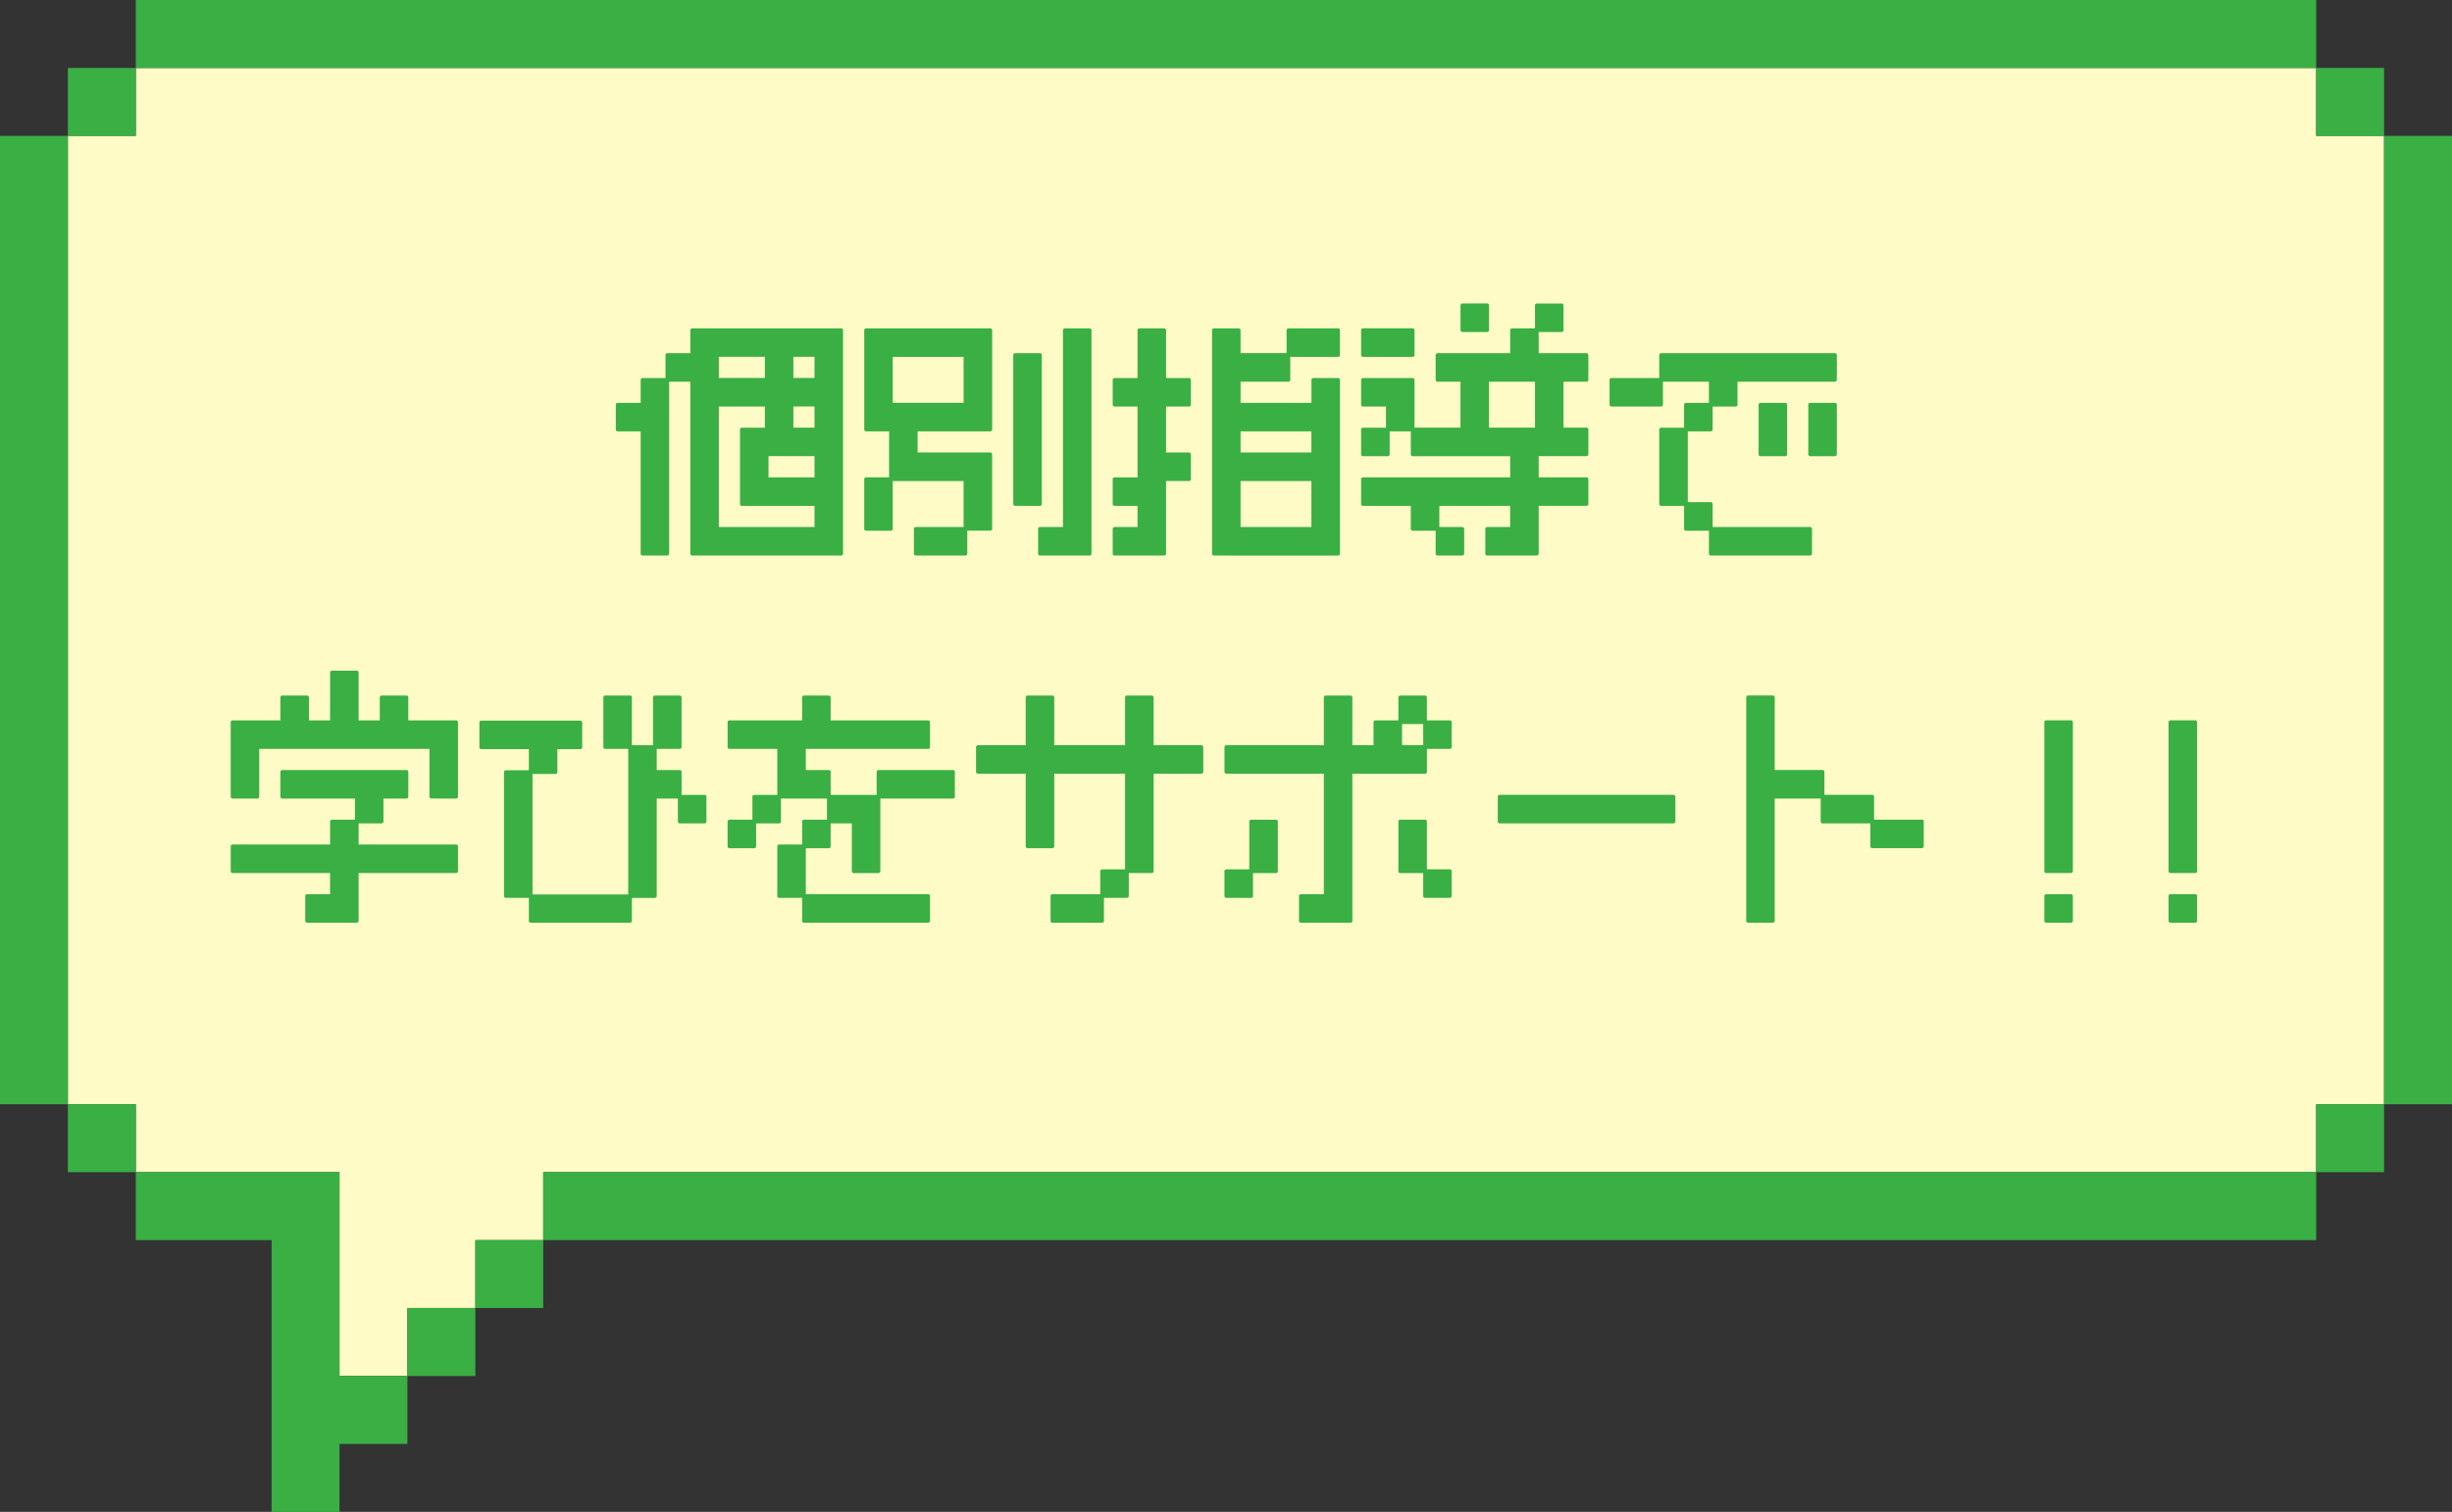 <svg id="fukidashi02" xmlns="http://www.w3.org/2000/svg" width="227" height="140" viewBox="0 0 227 140">
  <rect x="0" y="0" width="227" height="140" fill="#333333" stroke="none"/>
  <path id="パス_557" data-name="パス 557" d="M6.283,12.582v89.673h6.29v6.287H31.428v18.876h6.29v-6.294h6.29v-6.287H50.29v-6.295H214.427v-6.287h6.283V12.582h-6.283V6.294H12.573v6.288Z" fill="#fefbc6"/>
  <g id="グループ_286" data-name="グループ 286">
    <path id="パス_558" data-name="パス 558" d="M0,12.582v89.673H6.283V12.582Z" fill="#3aaf44"/>
    <rect id="長方形_417" data-name="長方形 417" width="6.29" height="6.288" transform="translate(6.283 102.254)" fill="#3aaf44"/>
    <rect id="長方形_418" data-name="長方形 418" width="6.29" height="6.288" transform="translate(6.283 6.294)" fill="#3aaf44"/>
    <path id="パス_559" data-name="パス 559" d="M12.573,108.542v6.294H25.146V140h6.283v-6.288h6.289v-6.294H31.429V108.542H12.573Z" fill="#3aaf44"/>
    <path id="パス_560" data-name="パス 560" d="M12.573,0V6.294H214.428V0Z" fill="#3aaf44"/>
    <rect id="長方形_419" data-name="長方形 419" width="6.29" height="6.294" transform="translate(37.718 121.124)" fill="#3aaf44"/>
    <rect id="長方形_420" data-name="長方形 420" width="6.283" height="6.288" transform="translate(44.007 114.836)" fill="#3aaf44"/>
    <path id="パス_561" data-name="パス 561" d="M50.29,108.542v6.294H214.427v-6.294H50.29Z" fill="#3aaf44"/>
    <rect id="長方形_421" data-name="長方形 421" width="6.283" height="6.288" transform="translate(214.427 102.254)" fill="#3aaf44"/>
    <rect id="長方形_422" data-name="長方形 422" width="6.283" height="6.288" transform="translate(214.427 6.294)" fill="#3aaf44"/>
    <path id="パス_562" data-name="パス 562" d="M220.71,89.673v12.582H227V12.582h-6.29Z" fill="#3aaf44"/>
  </g>
  <g id="グループ_285" data-name="グループ 285">
    <path id="パス_563" data-name="パス 563" d="M64.079,51.444a.171.171,0,0,1-.17-.171V35.348H61.95V51.273a.171.171,0,0,1-.17.171h-2.3a.171.171,0,0,1-.17-.171V39.946H57.181a.171.171,0,0,1-.171-.17v-2.3a.172.172,0,0,1,.171-.171H59.31V35.177a.17.17,0,0,1,.17-.17h2.129v-2.13a.171.171,0,0,1,.171-.17h2.129V30.578a.17.17,0,0,1,.17-.17h13.8a.17.17,0,0,1,.17.17V51.273a.171.171,0,0,1-.17.171ZM75.406,48.8V46.845H68.678a.17.17,0,0,1-.17-.17v-6.9a.171.171,0,0,1,.17-.171h2.129V37.647H66.549V48.8Zm0-6.558H71.148V44.2h4.258Zm0-4.6H73.448V39.6h1.958Zm0-4.6H73.448v1.959h1.958Zm-4.6,0H66.549v1.959h4.258Z" fill="#3aaf44"/>
    <path id="パス_564" data-name="パス 564" d="M96.278,51.444a.172.172,0,0,1-.172-.171v-2.3a.172.172,0,0,1,.172-.171h2.129V30.578a.169.169,0,0,1,.169-.17h2.3a.171.171,0,0,1,.171.17V51.273a.172.172,0,0,1-.171.171Zm-11.5,0a.172.172,0,0,1-.171-.171v-2.3a.172.172,0,0,1,.171-.171h4.429V44.545H82.65v4.429a.17.17,0,0,1-.171.17h-2.3a.171.171,0,0,1-.171-.17v-4.6a.172.172,0,0,1,.171-.171H82.31V39.946H80.181a.171.171,0,0,1-.171-.17v-9.2a.171.171,0,0,1,.171-.17h11.5a.171.171,0,0,1,.171.17v9.2a.172.172,0,0,1-.171.17H84.951V41.9h6.727a.172.172,0,0,1,.171.17v6.9a.171.171,0,0,1-.171.17H89.549v2.129a.171.171,0,0,1-.17.171Zm4.429-18.4H82.65v4.258h6.559Zm4.769,13.8a.17.17,0,0,1-.17-.17v-13.8a.169.169,0,0,1,.17-.17h2.3a.17.17,0,0,1,.17.17v13.8a.171.171,0,0,1-.17.17Z" fill="#3aaf44"/>
    <path id="パス_565" data-name="パス 565" d="M112.379,51.444a.171.171,0,0,1-.17-.17v-20.7a.171.171,0,0,1,.17-.17h2.3a.171.171,0,0,1,.17.17v2.129h4.258V30.578a.171.171,0,0,1,.171-.17h4.6a.171.171,0,0,1,.171.17v2.3a.171.171,0,0,1-.171.17h-4.428v2.129a.171.171,0,0,1-.17.171h-4.429v1.958h6.558V35.177a.17.17,0,0,1,.17-.17h2.3a.171.171,0,0,1,.171.17v16.1a.171.171,0,0,1-.171.17Zm9.028-6.9h-6.558V48.8h6.558Zm0-4.6h-6.558V41.9h6.558Zm-18.226,11.5a.17.17,0,0,1-.17-.17v-2.3a.17.17,0,0,1,.17-.17h2.129V46.845h-2.129a.17.17,0,0,1-.17-.17v-2.3a.17.17,0,0,1,.17-.17h2.129V37.647h-2.129a.17.17,0,0,1-.17-.17v-2.3a.17.17,0,0,1,.17-.17h2.129V30.578a.171.171,0,0,1,.17-.17h2.3a.171.171,0,0,1,.171.17v4.429h2.128a.171.171,0,0,1,.171.17v2.3a.171.171,0,0,1-.171.17h-2.128V41.9h2.128a.172.172,0,0,1,.171.171v2.3a.172.172,0,0,1-.171.171h-2.128v6.728a.171.171,0,0,1-.171.17Z" fill="#3aaf44"/>
    <path id="パス_566" data-name="パス 566" d="M137.678,51.443a.171.171,0,0,1-.17-.17v-2.3a.171.171,0,0,1,.17-.171h2.129V46.845H133.25V48.8h2.129a.171.171,0,0,1,.17.171v2.3a.17.17,0,0,1-.17.17h-2.3a.17.17,0,0,1-.17-.17V49.145H130.78a.172.172,0,0,1-.171-.171V46.845h-4.428a.17.17,0,0,1-.171-.171v-2.3a.171.171,0,0,1,.171-.17h13.626V42.246H130.78a.171.171,0,0,1-.171-.17v-2.13H128.65v2.13a.17.17,0,0,1-.17.17h-2.3a.171.171,0,0,1-.171-.17v-2.3a.171.171,0,0,1,.171-.17h2.129V37.646h-2.129a.171.171,0,0,1-.171-.17v-2.3a.171.171,0,0,1,.171-.17h4.6a.17.17,0,0,1,.17.17V39.6h4.259V35.347h-2.13a.17.17,0,0,1-.17-.17v-2.3a.171.171,0,0,1,.17-.171h6.728V30.578a.172.172,0,0,1,.171-.171h2.129V28.278a.171.171,0,0,1,.17-.171h2.3a.171.171,0,0,1,.17.171v2.3a.17.17,0,0,1-.17.17h-2.129v1.958h4.428a.171.171,0,0,1,.17.171v2.3a.17.17,0,0,1-.17.17h-2.129V39.6h2.129a.171.171,0,0,1,.17.17v2.3a.171.171,0,0,1-.17.17h-4.428V44.2h4.428a.171.171,0,0,1,.17.17v2.3a.169.169,0,0,1-.17.171h-4.428v4.428a.171.171,0,0,1-.171.17Zm4.429-16.1h-4.258V39.6h4.258Zm-15.926-2.3a.172.172,0,0,1-.171-.171v-2.3a.172.172,0,0,1,.171-.171h4.6a.171.171,0,0,1,.17.171v2.3a.171.171,0,0,1-.17.171Zm9.2-2.3a.171.171,0,0,1-.17-.17v-2.3a.171.171,0,0,1,.17-.171h2.3a.172.172,0,0,1,.171.171v2.3a.171.171,0,0,1-.171.17Z" fill="#3aaf44"/>
    <path id="パス_567" data-name="パス 567" d="M158.378,51.444a.171.171,0,0,1-.17-.171V49.144h-2.129a.171.171,0,0,1-.171-.17V46.845h-2.129a.171.171,0,0,1-.17-.17v-6.9a.171.171,0,0,1,.17-.171h2.129V37.476a.171.171,0,0,1,.171-.17h2.129V35.348h-4.257v2.128a.172.172,0,0,1-.172.171h-4.6a.171.171,0,0,1-.17-.171v-2.3a.17.17,0,0,1,.17-.17h4.429v-2.13a.171.171,0,0,1,.17-.17h16.1a.171.171,0,0,1,.171.17v2.3a.172.172,0,0,1-.171.171h-9.027v2.128a.171.171,0,0,1-.17.171h-2.129v2.129a.171.171,0,0,1-.171.17h-2.129V46.5h2.129a.172.172,0,0,1,.171.171V48.8h9.027a.171.171,0,0,1,.171.17v2.3a.172.172,0,0,1-.171.171Zm9.2-9.2a.17.17,0,0,1-.17-.17v-4.6a.17.17,0,0,1,.17-.17h2.3a.171.171,0,0,1,.171.17v4.6a.171.171,0,0,1-.171.17Zm-4.6,0a.17.17,0,0,1-.17-.17v-4.6a.17.17,0,0,1,.17-.17h2.3a.171.171,0,0,1,.17.17v4.6a.171.171,0,0,1-.17.17Z" fill="#3aaf44"/>
    <path id="パス_568" data-name="パス 568" d="M28.429,85.444a.171.171,0,0,1-.17-.171v-2.3a.171.171,0,0,1,.17-.171h2.129V80.845H21.531a.17.17,0,0,1-.17-.17v-2.3a.171.171,0,0,1,.17-.171h9.027V76.075a.171.171,0,0,1,.171-.17h2.129V73.946H26.13a.17.17,0,0,1-.17-.17v-2.3a.171.171,0,0,1,.17-.17h11.5a.171.171,0,0,1,.17.17v2.3a.171.171,0,0,1-.17.17H35.5v2.129a.171.171,0,0,1-.17.171H33.2V78.2h9.027a.172.172,0,0,1,.171.171v2.3a.171.171,0,0,1-.171.17H33.2v4.428a.171.171,0,0,1-.17.171Zm11.5-11.5a.17.17,0,0,1-.17-.17V69.347H24v4.429a.171.171,0,0,1-.171.17h-2.3a.17.17,0,0,1-.17-.17v-6.9a.17.17,0,0,1,.17-.17H25.96V64.578a.171.171,0,0,1,.17-.171h2.3a.172.172,0,0,1,.171.171v2.129h1.958V62.278a.171.171,0,0,1,.171-.17h2.3a.17.17,0,0,1,.17.17v4.429h1.958V64.578a.172.172,0,0,1,.171-.171h2.3a.171.171,0,0,1,.17.171v2.129h4.428a.171.171,0,0,1,.171.17v6.9a.171.171,0,0,1-.171.17Z" fill="#3aaf44"/>
    <path id="パス_569" data-name="パス 569" d="M49.13,85.444a.171.171,0,0,1-.17-.17V83.145H46.83a.171.171,0,0,1-.17-.171V71.5a.171.171,0,0,1,.17-.171h2.13V69.371H44.554a.172.172,0,0,1-.171-.171V66.9a.172.172,0,0,1,.171-.171h9.175a.171.171,0,0,1,.17.171v2.3a.171.171,0,0,1-.17.171H51.6V71.5a.171.171,0,0,1-.171.17H49.3V82.827h8.857V69.348H56.028a.171.171,0,0,1-.17-.171v-4.6a.171.171,0,0,1,.17-.17h2.3a.171.171,0,0,1,.17.17v4.429h1.959V64.578a.171.171,0,0,1,.171-.17h2.3a.171.171,0,0,1,.17.17v4.6a.171.171,0,0,1-.17.171H60.8v1.958h2.129a.171.171,0,0,1,.17.171v2.129h2.129a.171.171,0,0,1,.171.17v2.3a.171.171,0,0,1-.171.17h-2.3a.171.171,0,0,1-.171-.17v-2.13H60.8v9.028a.171.171,0,0,1-.17.171H58.5v2.129a.171.171,0,0,1-.17.17Z" fill="#3aaf44"/>
    <path id="パス_570" data-name="パス 570" d="M74.429,85.444a.17.17,0,0,1-.17-.17V83.145H72.13a.171.171,0,0,1-.171-.171v-4.6a.17.17,0,0,1,.171-.17h2.129V76.076a.171.171,0,0,1,.17-.171h2.129V73.946H72.3v2.13a.171.171,0,0,1-.17.17H70v2.129a.171.171,0,0,1-.17.171h-2.3a.172.172,0,0,1-.171-.171v-2.3a.172.172,0,0,1,.171-.171h2.128V73.776a.171.171,0,0,1,.171-.17h2.129V69.348H67.531a.172.172,0,0,1-.171-.171v-2.3a.172.172,0,0,1,.171-.171h6.728V64.578a.171.171,0,0,1,.17-.17h2.3a.171.171,0,0,1,.171.17v2.129h9.028a.171.171,0,0,1,.17.171v2.3a.171.171,0,0,1-.17.171H74.6v1.958h2.129a.172.172,0,0,1,.171.171v2.129h4.258V71.477a.171.171,0,0,1,.17-.171h6.9a.171.171,0,0,1,.17.171v2.3a.17.17,0,0,1-.17.17H81.5v6.729a.171.171,0,0,1-.171.17h-2.3a.17.17,0,0,1-.17-.17V76.246H76.9v2.129a.172.172,0,0,1-.171.171H74.6V82.8H85.927a.171.171,0,0,1,.17.17v2.3a.171.171,0,0,1-.17.17Z" fill="#3aaf44"/>
    <path id="パス_571" data-name="パス 571" d="M97.429,85.444a.17.17,0,0,1-.17-.17v-2.3a.17.17,0,0,1,.17-.17h4.429V80.675a.17.17,0,0,1,.17-.17h2.129V71.647H97.6v6.728a.171.171,0,0,1-.17.171h-2.3a.171.171,0,0,1-.171-.171V71.647H90.531a.171.171,0,0,1-.171-.17v-2.3a.171.171,0,0,1,.171-.17h4.428V64.578a.171.171,0,0,1,.171-.17h2.3a.171.171,0,0,1,.17.17v4.429h6.558V64.578a.171.171,0,0,1,.17-.17h2.3a.171.171,0,0,1,.171.17v4.429h4.428a.17.17,0,0,1,.17.17v2.3a.171.171,0,0,1-.17.17H106.8v9.028a.171.171,0,0,1-.171.17H104.5v2.129a.172.172,0,0,1-.171.171H102.2v2.129a.171.171,0,0,1-.171.17Z" fill="#3aaf44"/>
    <path id="パス_572" data-name="パス 572" d="M120.429,85.444a.17.17,0,0,1-.17-.17v-2.3a.171.171,0,0,1,.17-.171h2.129V71.646h-9.027a.169.169,0,0,1-.17-.169v-2.3a.17.17,0,0,1,.17-.17h9.027V64.578a.171.171,0,0,1,.171-.17h2.3a.171.171,0,0,1,.17.17v4.429h1.958V66.878a.171.171,0,0,1,.171-.17h2.129v-2.13a.171.171,0,0,1,.171-.17h2.3a.17.17,0,0,1,.17.17v2.13h2.129a.171.171,0,0,1,.171.17v2.3a.172.172,0,0,1-.171.171H132.1v2.129a.169.169,0,0,1-.17.169H125.2V85.274a.17.17,0,0,1-.17.17Zm11.328-18.4H129.8v1.959h1.958Zm.17,16.1a.17.17,0,0,1-.17-.17V80.846h-2.129a.172.172,0,0,1-.171-.172v-4.6a.17.17,0,0,1,.171-.17h2.3a.169.169,0,0,1,.17.17V80.5h2.129a.171.171,0,0,1,.171.169v2.3a.171.171,0,0,1-.171.17Zm-18.4,0a.17.17,0,0,1-.17-.17v-2.3a.17.17,0,0,1,.17-.169h2.129V76.076a.17.17,0,0,1,.17-.17h2.3a.17.17,0,0,1,.171.17v4.6a.172.172,0,0,1-.171.172H116v2.129a.171.171,0,0,1-.171.17Z" fill="#3aaf44"/>
    <path id="長方形_423" data-name="長方形 423" d="M.17,0h16.1a.171.171,0,0,1,.171.171v2.3a.17.17,0,0,1-.17.17H.17A.17.17,0,0,1,0,2.471V.17A.17.17,0,0,1,.17,0Z" transform="translate(138.66 73.605)" fill="#3aaf44"/>
    <path id="パス_573" data-name="パス 573" d="M161.83,85.444a.17.17,0,0,1-.17-.17v-20.7a.17.17,0,0,1,.17-.17h2.3a.171.171,0,0,1,.17.17v6.728h4.428a.172.172,0,0,1,.171.171v2.129h4.429a.17.17,0,0,1,.17.17V75.9h4.429a.171.171,0,0,1,.17.171v2.3a.171.171,0,0,1-.17.171h-4.6a.172.172,0,0,1-.171-.171V76.246h-4.429a.171.171,0,0,1-.17-.17v-2.13H164.3V85.274a.171.171,0,0,1-.17.17Z" fill="#3aaf44"/>
    <path id="パス_574" data-name="パス 574" d="M189.43,85.444a.171.171,0,0,1-.17-.171v-2.3a.171.171,0,0,1,.17-.171h2.3a.172.172,0,0,1,.171.171v2.3a.172.172,0,0,1-.171.171Zm0-4.6a.171.171,0,0,1-.17-.17v-13.8a.17.17,0,0,1,.17-.17h2.3a.171.171,0,0,1,.171.17v13.8a.171.171,0,0,1-.171.17Z" fill="#3aaf44"/>
    <path id="パス_575" data-name="パス 575" d="M200.93,85.444a.171.171,0,0,1-.17-.171v-2.3a.171.171,0,0,1,.17-.171h2.3a.172.172,0,0,1,.171.171v2.3a.172.172,0,0,1-.171.171Zm0-4.6a.171.171,0,0,1-.17-.17v-13.8a.17.17,0,0,1,.17-.17h2.3a.171.171,0,0,1,.171.17v13.8a.171.171,0,0,1-.171.17Z" fill="#3aaf44"/>
  </g>
</svg>

